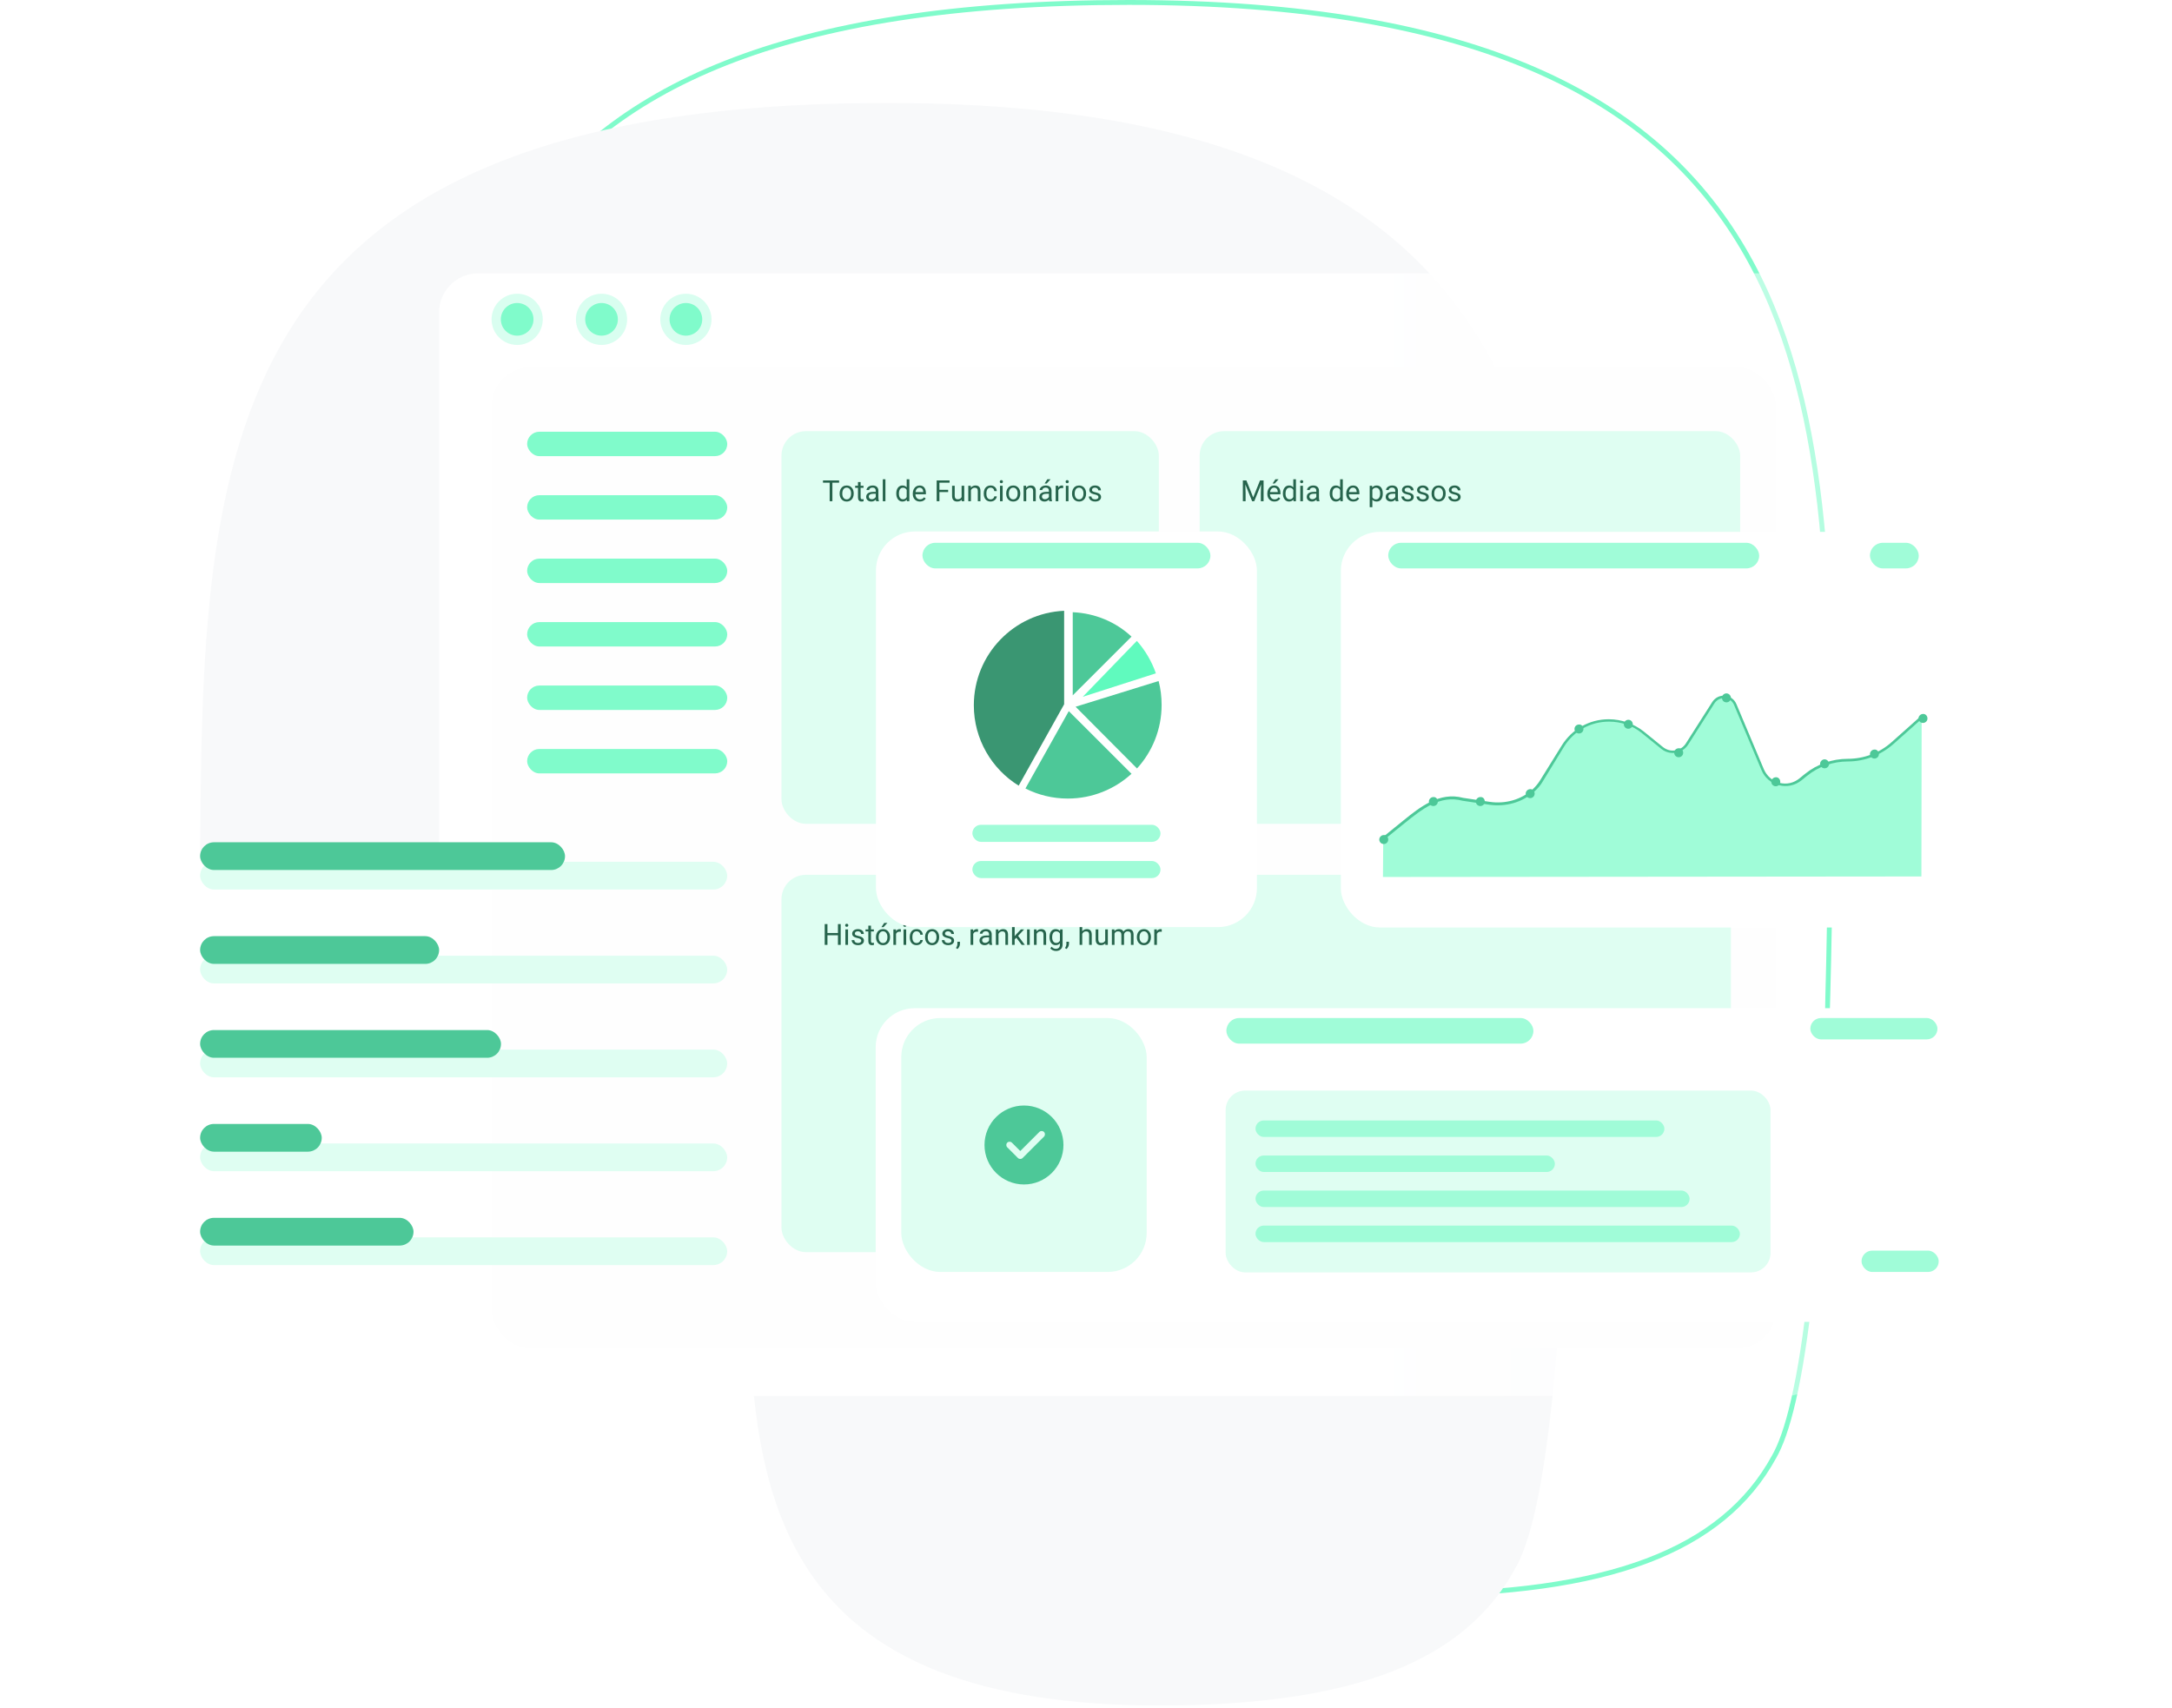 <svg width="445" height="350" viewBox="0 0 445 350" fill="none" xmlns="http://www.w3.org/2000/svg">
<path d="M363.477 298.472L363.472 298.48C352.925 317.778 329.383 326.67 288.593 326.67C250.037 326.67 228.959 316.91 217.309 302.298C205.639 287.66 203.327 268.036 202.598 248.035C202.597 224.443 198.95 201.5 182.538 184.189C166.178 166.934 137.239 155.382 86.95 154.206C87.072 133.594 87.271 113.738 89.684 95.52C92.116 77.161 96.793 60.502 105.879 46.446C124.026 18.375 159.889 0.5 231.253 0.5C303.328 0.5 339.191 20.475 357.103 50.874C366.073 66.099 370.571 83.984 372.822 103.389C375.073 122.795 375.073 143.684 375.073 164.916C374.83 211.806 373.251 242.903 371.067 263.439C368.88 283.999 366.092 293.905 363.477 298.472Z" stroke="#80FBCB"/>
<path d="M310.696 320.879C300.305 340.507 277.161 349.43 237.486 349.43C162.387 349.43 154.83 310.172 153.413 270.023C153.413 222.735 139.243 178.571 41 176.34C41.472 92.919 42.889 21.096 181.752 21.096C322.032 21.096 322.032 101.395 322.032 186.601C321.559 280.729 315.891 311.511 310.696 320.879Z" fill="#F8F9FA"/>
<path d="M175.394 197.976H173.917V194.185H170.103V197.976H168.621V189.445H170.103V192.995H173.917V189.445H175.394V197.976ZM178.529 197.976H177.105V191.636H178.529V197.976ZM177.017 189.989C177.017 189.771 177.085 189.589 177.222 189.445C177.363 189.3 177.562 189.228 177.82 189.228C178.078 189.228 178.277 189.3 178.417 189.445C178.558 189.589 178.628 189.771 178.628 189.989C178.628 190.204 178.558 190.384 178.417 190.529C178.277 190.669 178.078 190.739 177.82 190.739C177.562 190.739 177.363 190.669 177.222 190.529C177.085 190.384 177.017 190.204 177.017 189.989ZM183.638 196.253C183.638 195.999 183.533 195.806 183.322 195.673C183.115 195.54 182.769 195.423 182.285 195.321C181.8 195.22 181.396 195.091 181.072 194.935C180.361 194.591 180.005 194.093 180.005 193.441C180.005 192.894 180.236 192.437 180.697 192.07C181.158 191.702 181.744 191.519 182.455 191.519C183.212 191.519 183.824 191.706 184.289 192.081C184.757 192.456 184.992 192.943 184.992 193.54H183.568C183.568 193.267 183.466 193.04 183.263 192.861C183.06 192.677 182.79 192.585 182.455 192.585C182.142 192.585 181.886 192.657 181.687 192.802C181.492 192.946 181.394 193.14 181.394 193.382C181.394 193.601 181.486 193.771 181.669 193.892C181.853 194.013 182.224 194.136 182.783 194.261C183.341 194.382 183.779 194.529 184.095 194.7C184.415 194.868 184.652 195.071 184.804 195.31C184.96 195.548 185.039 195.837 185.039 196.177C185.039 196.747 184.802 197.21 184.33 197.566C183.857 197.917 183.238 198.093 182.472 198.093C181.953 198.093 181.49 197.999 181.083 197.812C180.677 197.624 180.361 197.366 180.134 197.038C179.908 196.71 179.794 196.357 179.794 195.978H181.177C181.197 196.314 181.324 196.573 181.558 196.757C181.792 196.937 182.103 197.027 182.49 197.027C182.865 197.027 183.15 196.956 183.345 196.816C183.54 196.671 183.638 196.484 183.638 196.253ZM188.068 190.095V191.636H189.187V192.691H188.068V196.23C188.068 196.472 188.115 196.648 188.208 196.757C188.306 196.862 188.478 196.915 188.724 196.915C188.888 196.915 189.054 196.896 189.222 196.857V197.958C188.898 198.048 188.585 198.093 188.285 198.093C187.191 198.093 186.644 197.489 186.644 196.282V192.691H185.601V191.636H186.644V190.095H188.068ZM189.837 194.747C189.837 194.126 189.96 193.568 190.207 193.071C190.453 192.571 190.798 192.189 191.244 191.923C191.689 191.654 192.201 191.519 192.779 191.519C193.634 191.519 194.328 191.794 194.859 192.345C195.394 192.896 195.683 193.626 195.726 194.536L195.732 194.87C195.732 195.495 195.611 196.054 195.369 196.546C195.13 197.038 194.787 197.419 194.337 197.689C193.892 197.958 193.376 198.093 192.79 198.093C191.896 198.093 191.179 197.796 190.64 197.202C190.105 196.605 189.837 195.81 189.837 194.818V194.747ZM191.261 194.87C191.261 195.523 191.396 196.034 191.665 196.405C191.935 196.773 192.31 196.956 192.79 196.956C193.271 196.956 193.644 196.769 193.91 196.394C194.179 196.019 194.314 195.47 194.314 194.747C194.314 194.107 194.175 193.599 193.898 193.224C193.624 192.849 193.251 192.661 192.779 192.661C192.314 192.661 191.945 192.847 191.671 193.218C191.398 193.585 191.261 194.136 191.261 194.87ZM193.171 188.976H194.794L193.171 190.751H192.029L193.171 188.976ZM200.255 192.937C200.068 192.905 199.874 192.89 199.675 192.89C199.023 192.89 198.583 193.14 198.357 193.64V197.976H196.933V191.636H198.292L198.328 192.345C198.671 191.794 199.148 191.519 199.757 191.519C199.96 191.519 200.128 191.546 200.261 191.601L200.255 192.937ZM202.669 197.976H201.246V191.636H202.669V197.976ZM201.158 189.989C201.158 189.771 201.226 189.589 201.363 189.445C201.503 189.3 201.703 189.228 201.96 189.228C202.218 189.228 202.417 189.3 202.558 189.445C202.699 189.589 202.769 189.771 202.769 189.989C202.769 190.204 202.699 190.384 202.558 190.529C202.417 190.669 202.218 190.739 201.96 190.739C201.703 190.739 201.503 190.669 201.363 190.529C201.226 190.384 201.158 190.204 201.158 189.989ZM206.83 196.956C207.185 196.956 207.48 196.853 207.714 196.646C207.949 196.439 208.074 196.183 208.089 195.878H209.431C209.415 196.273 209.292 196.642 209.062 196.986C208.832 197.325 208.519 197.595 208.124 197.794C207.73 197.993 207.304 198.093 206.847 198.093C205.96 198.093 205.257 197.806 204.738 197.232C204.218 196.657 203.958 195.864 203.958 194.853V194.706C203.958 193.741 204.216 192.97 204.732 192.392C205.248 191.81 205.951 191.519 206.841 191.519C207.595 191.519 208.208 191.739 208.681 192.181C209.158 192.618 209.408 193.195 209.431 193.909H208.089C208.074 193.546 207.949 193.247 207.714 193.013C207.484 192.779 207.189 192.661 206.83 192.661C206.369 192.661 206.013 192.829 205.763 193.165C205.513 193.497 205.386 194.003 205.382 194.683V194.911C205.382 195.599 205.505 196.112 205.751 196.452C206.001 196.788 206.361 196.956 206.83 196.956ZM210.24 194.747C210.24 194.126 210.363 193.568 210.609 193.071C210.855 192.571 211.201 192.189 211.646 191.923C212.091 191.654 212.603 191.519 213.181 191.519C214.037 191.519 214.73 191.794 215.261 192.345C215.796 192.896 216.085 193.626 216.128 194.536L216.134 194.87C216.134 195.495 216.013 196.054 215.771 196.546C215.533 197.038 215.189 197.419 214.74 197.689C214.294 197.958 213.779 198.093 213.193 198.093C212.298 198.093 211.582 197.796 211.042 197.202C210.507 196.605 210.24 195.81 210.24 194.818V194.747ZM211.664 194.87C211.664 195.523 211.798 196.034 212.068 196.405C212.337 196.773 212.712 196.956 213.193 196.956C213.673 196.956 214.046 196.769 214.312 196.394C214.582 196.019 214.716 195.47 214.716 194.747C214.716 194.107 214.578 193.599 214.3 193.224C214.027 192.849 213.654 192.661 213.181 192.661C212.716 192.661 212.347 192.847 212.074 193.218C211.8 193.585 211.664 194.136 211.664 194.87ZM220.892 196.253C220.892 195.999 220.787 195.806 220.576 195.673C220.369 195.54 220.023 195.423 219.539 195.321C219.054 195.22 218.65 195.091 218.326 194.935C217.615 194.591 217.259 194.093 217.259 193.441C217.259 192.894 217.49 192.437 217.951 192.07C218.412 191.702 218.998 191.519 219.708 191.519C220.466 191.519 221.078 191.706 221.542 192.081C222.011 192.456 222.246 192.943 222.246 193.54H220.822C220.822 193.267 220.72 193.04 220.517 192.861C220.314 192.677 220.044 192.585 219.708 192.585C219.396 192.585 219.14 192.657 218.941 192.802C218.746 192.946 218.648 193.14 218.648 193.382C218.648 193.601 218.74 193.771 218.923 193.892C219.107 194.013 219.478 194.136 220.037 194.261C220.595 194.382 221.033 194.529 221.349 194.7C221.669 194.868 221.906 195.071 222.058 195.31C222.214 195.548 222.292 195.837 222.292 196.177C222.292 196.747 222.056 197.21 221.583 197.566C221.111 197.917 220.492 198.093 219.726 198.093C219.207 198.093 218.744 197.999 218.337 197.812C217.931 197.624 217.615 197.366 217.388 197.038C217.162 196.71 217.048 196.357 217.048 195.978H218.431C218.451 196.314 218.578 196.573 218.812 196.757C219.046 196.937 219.357 197.027 219.744 197.027C220.119 197.027 220.404 196.956 220.599 196.816C220.794 196.671 220.892 196.484 220.892 196.253ZM223.74 199.898L222.972 199.441C223.199 199.085 223.353 198.775 223.435 198.509C223.521 198.247 223.566 197.98 223.57 197.706V196.599H224.853L224.847 197.624C224.843 198.038 224.738 198.452 224.531 198.866C224.328 199.284 224.064 199.628 223.74 199.898ZM171.802 206.937C171.615 206.905 171.421 206.89 171.222 206.89C170.57 206.89 170.13 207.14 169.904 207.64V211.976H168.48V205.636H169.839L169.874 206.345C170.218 205.794 170.695 205.519 171.304 205.519C171.507 205.519 171.675 205.546 171.808 205.601L171.802 206.937ZM176.314 211.976C176.251 211.855 176.197 211.657 176.15 211.384C175.697 211.857 175.142 212.093 174.486 212.093C173.849 212.093 173.33 211.911 172.927 211.548C172.525 211.185 172.324 210.736 172.324 210.2C172.324 209.525 172.574 209.007 173.074 208.648C173.578 208.284 174.296 208.103 175.23 208.103H176.103V207.687C176.103 207.359 176.011 207.097 175.828 206.902C175.644 206.702 175.365 206.603 174.99 206.603C174.665 206.603 174.4 206.685 174.193 206.849C173.986 207.009 173.882 207.214 173.882 207.464H172.458C172.458 207.116 172.574 206.792 172.804 206.491C173.035 206.187 173.347 205.948 173.742 205.777C174.14 205.605 174.583 205.519 175.072 205.519C175.814 205.519 176.406 205.706 176.847 206.081C177.289 206.452 177.515 206.976 177.527 207.652V210.511C177.527 211.081 177.607 211.536 177.767 211.876V211.976H176.314ZM174.749 210.95C175.031 210.95 175.294 210.882 175.54 210.745C175.79 210.609 175.978 210.425 176.103 210.195V208.999H175.335C174.808 208.999 174.412 209.091 174.146 209.275C173.88 209.458 173.748 209.718 173.748 210.054C173.748 210.327 173.837 210.546 174.017 210.71C174.201 210.87 174.445 210.95 174.749 210.95ZM180.339 205.636L180.38 206.368C180.849 205.802 181.464 205.519 182.226 205.519C183.546 205.519 184.218 206.275 184.242 207.786V211.976H182.818V207.868C182.818 207.466 182.73 207.169 182.554 206.978C182.382 206.782 182.099 206.685 181.705 206.685C181.13 206.685 180.703 206.945 180.421 207.464V211.976H178.998V205.636H180.339ZM187.757 209.257L187.124 209.907V211.976H185.701V202.976H187.124V208.167L187.57 207.611L189.322 205.636H191.033L188.677 208.279L191.285 211.976H189.638L187.757 209.257ZM193.482 211.976H192.058V205.636H193.482V211.976ZM191.97 203.989C191.97 203.771 192.039 203.589 192.175 203.445C192.316 203.3 192.515 203.228 192.773 203.228C193.031 203.228 193.23 203.3 193.371 203.445C193.511 203.589 193.582 203.771 193.582 203.989C193.582 204.204 193.511 204.384 193.371 204.529C193.23 204.669 193.031 204.739 192.773 204.739C192.515 204.739 192.316 204.669 192.175 204.529C192.039 204.384 191.97 204.204 191.97 203.989ZM196.359 205.636L196.4 206.368C196.869 205.802 197.484 205.519 198.246 205.519C199.566 205.519 200.238 206.275 200.261 207.786V211.976H198.837V207.868C198.837 207.466 198.749 207.169 198.574 206.978C198.402 206.782 198.119 206.685 197.724 206.685C197.15 206.685 196.722 206.945 196.441 207.464V211.976H195.017V205.636H196.359ZM201.468 208.759C201.468 207.775 201.699 206.989 202.16 206.404C202.624 205.814 203.24 205.519 204.005 205.519C204.728 205.519 205.296 205.771 205.71 206.275L205.775 205.636H207.058V211.782C207.058 212.614 206.798 213.271 206.279 213.751C205.763 214.232 205.066 214.472 204.187 214.472C203.722 214.472 203.267 214.374 202.822 214.179C202.38 213.987 202.044 213.736 201.814 213.423L202.488 212.568C202.925 213.087 203.464 213.347 204.105 213.347C204.578 213.347 204.951 213.218 205.224 212.96C205.498 212.706 205.634 212.331 205.634 211.835V211.407C205.224 211.864 204.677 212.093 203.994 212.093C203.251 212.093 202.644 211.798 202.171 211.208C201.703 210.618 201.468 209.802 201.468 208.759ZM202.886 208.882C202.886 209.519 203.015 210.021 203.273 210.388C203.535 210.751 203.896 210.933 204.357 210.933C204.931 210.933 205.357 210.687 205.634 210.195V207.405C205.365 206.925 204.943 206.685 204.369 206.685C203.9 206.685 203.535 206.87 203.273 207.241C203.015 207.612 202.886 208.159 202.886 208.882ZM208.728 213.898L207.96 213.441C208.187 213.085 208.341 212.775 208.423 212.509C208.509 212.247 208.554 211.98 208.558 211.706V210.599H209.841L209.835 211.624C209.832 212.038 209.726 212.452 209.519 212.866C209.316 213.284 209.052 213.628 208.728 213.898ZM169.886 220.327C170.351 219.788 170.939 219.519 171.65 219.519C173.001 219.519 173.687 220.29 173.707 221.833V225.976H172.283V221.886C172.283 221.448 172.187 221.14 171.996 220.96C171.808 220.777 171.531 220.685 171.164 220.685C170.593 220.685 170.167 220.939 169.886 221.446V225.976H168.462V216.976H169.886V220.327ZM178.992 225.355C178.574 225.847 177.98 226.093 177.21 226.093C176.523 226.093 176.001 225.892 175.646 225.489C175.294 225.087 175.119 224.505 175.119 223.743V219.636H176.542V223.726C176.542 224.53 176.876 224.933 177.544 224.933C178.236 224.933 178.703 224.685 178.945 224.189V219.636H180.369V225.976H179.027L178.992 225.355ZM183.158 219.636L183.199 220.298C183.644 219.779 184.253 219.519 185.027 219.519C185.874 219.519 186.455 219.843 186.767 220.491C187.228 219.843 187.876 219.519 188.712 219.519C189.412 219.519 189.931 219.712 190.271 220.099C190.615 220.486 190.79 221.056 190.798 221.81V225.976H189.374V221.851C189.374 221.448 189.287 221.154 189.111 220.966C188.935 220.779 188.644 220.685 188.238 220.685C187.914 220.685 187.648 220.773 187.441 220.948C187.238 221.12 187.095 221.347 187.013 221.628L187.019 225.976H185.595V221.804C185.576 221.058 185.195 220.685 184.453 220.685C183.882 220.685 183.478 220.917 183.24 221.382V225.976H181.816V219.636H183.158ZM191.994 222.747C191.994 222.126 192.117 221.568 192.363 221.071C192.609 220.571 192.955 220.189 193.4 219.923C193.845 219.654 194.357 219.519 194.935 219.519C195.79 219.519 196.484 219.794 197.015 220.345C197.55 220.896 197.839 221.626 197.882 222.536L197.888 222.87C197.888 223.495 197.767 224.054 197.525 224.546C197.287 225.038 196.943 225.419 196.494 225.689C196.048 225.958 195.533 226.093 194.947 226.093C194.052 226.093 193.335 225.796 192.796 225.202C192.261 224.605 191.994 223.81 191.994 222.818V222.747ZM193.417 222.87C193.417 223.523 193.552 224.034 193.822 224.405C194.091 224.773 194.466 224.956 194.947 224.956C195.427 224.956 195.8 224.769 196.066 224.394C196.335 224.019 196.47 223.47 196.47 222.747C196.47 222.107 196.332 221.599 196.054 221.224C195.781 220.849 195.408 220.661 194.935 220.661C194.47 220.661 194.101 220.847 193.828 221.218C193.554 221.585 193.417 222.136 193.417 222.87ZM202.412 220.937C202.224 220.905 202.031 220.89 201.832 220.89C201.179 220.89 200.74 221.14 200.513 221.64V225.976H199.089V219.636H200.449L200.484 220.345C200.828 219.794 201.304 219.519 201.914 219.519C202.117 219.519 202.285 219.546 202.417 219.601L202.412 220.937Z" fill="#B5B6B8"/>
<rect x="89.966" y="56" width="284" height="230" rx="8" fill="url(#paint0_linear)"/>
<rect x="100.712" y="75.237" width="263.154" height="201.043" rx="8" fill="#FEFEFE"/>
<rect x="160.112" y="88.341" width="77.313" height="80.447" rx="5" fill="#DFFEF2"/>
<rect x="160.112" y="179.236" width="194.521" height="77.313" rx="5" fill="#DFFEF2"/>
<path d="M172.244 193.594H171.678V191.623H169.528V193.594H168.965V189.329H169.528V191.163H171.678V189.329H172.244V193.594ZM173.747 193.594H173.205V190.424H173.747V193.594ZM173.161 189.584C173.161 189.496 173.187 189.421 173.24 189.361C173.294 189.3 173.374 189.27 173.48 189.27C173.585 189.27 173.665 189.3 173.72 189.361C173.775 189.421 173.802 189.496 173.802 189.584C173.802 189.671 173.775 189.745 173.72 189.803C173.665 189.862 173.585 189.891 173.48 189.891C173.374 189.891 173.294 189.862 173.24 189.803C173.187 189.745 173.161 189.671 173.161 189.584ZM176.462 192.753C176.462 192.607 176.407 192.494 176.295 192.414C176.186 192.332 175.994 192.261 175.718 192.203C175.445 192.144 175.227 192.074 175.065 191.992C174.905 191.91 174.786 191.812 174.707 191.699C174.631 191.586 174.593 191.451 174.593 191.294C174.593 191.035 174.703 190.815 174.921 190.635C175.142 190.456 175.423 190.366 175.765 190.366C176.124 190.366 176.415 190.459 176.638 190.644C176.863 190.83 176.975 191.067 176.975 191.356H176.43C176.43 191.208 176.367 191.08 176.24 190.972C176.115 190.865 175.956 190.811 175.765 190.811C175.568 190.811 175.414 190.854 175.302 190.94C175.191 191.026 175.135 191.138 175.135 191.277C175.135 191.408 175.187 191.506 175.29 191.573C175.394 191.639 175.581 191.703 175.85 191.763C176.122 191.824 176.341 191.896 176.509 191.98C176.677 192.064 176.801 192.166 176.881 192.285C176.963 192.402 177.004 192.545 177.004 192.715C177.004 192.999 176.891 193.226 176.664 193.398C176.438 193.568 176.144 193.653 175.783 193.653C175.529 193.653 175.304 193.608 175.109 193.518C174.914 193.428 174.76 193.303 174.649 193.143C174.539 192.981 174.485 192.806 174.485 192.619H175.027C175.037 192.8 175.109 192.945 175.244 193.052C175.38 193.158 175.56 193.211 175.783 193.211C175.988 193.211 176.152 193.169 176.275 193.087C176.4 193.003 176.462 192.892 176.462 192.753ZM178.446 189.657V190.424H179.038V190.843H178.446V192.809C178.446 192.936 178.472 193.032 178.525 193.096C178.578 193.159 178.667 193.19 178.794 193.19C178.857 193.19 178.943 193.178 179.052 193.155V193.594C178.91 193.633 178.771 193.653 178.636 193.653C178.394 193.653 178.211 193.58 178.088 193.433C177.965 193.287 177.904 193.079 177.904 192.809V190.843H177.327V190.424H177.904V189.657H178.446ZM179.471 191.98C179.471 191.669 179.532 191.39 179.653 191.142C179.776 190.894 179.946 190.703 180.163 190.568C180.381 190.433 180.63 190.366 180.91 190.366C181.341 190.366 181.69 190.515 181.956 190.814C182.223 191.113 182.357 191.51 182.357 192.006V192.044C182.357 192.353 182.297 192.63 182.178 192.877C182.061 193.121 181.892 193.311 181.671 193.448C181.453 193.585 181.201 193.653 180.915 193.653C180.486 193.653 180.137 193.503 179.87 193.205C179.604 192.906 179.471 192.51 179.471 192.018V191.98ZM180.016 192.044C180.016 192.396 180.097 192.678 180.259 192.891C180.423 193.104 180.642 193.211 180.915 193.211C181.191 193.211 181.41 193.103 181.572 192.888C181.734 192.671 181.815 192.369 181.815 191.98C181.815 191.632 181.732 191.351 181.566 191.136C181.402 190.919 181.183 190.811 180.91 190.811C180.642 190.811 180.426 190.918 180.262 191.13C180.098 191.343 180.016 191.648 180.016 192.044ZM181.156 189.094H181.812L181.027 189.956H180.59L181.156 189.094ZM184.569 190.911C184.487 190.897 184.398 190.89 184.302 190.89C183.947 190.89 183.706 191.042 183.579 191.344V193.594H183.037V190.424H183.564L183.573 190.791C183.75 190.507 184.002 190.366 184.329 190.366C184.434 190.366 184.514 190.379 184.569 190.407V190.911ZM185.659 193.594H185.117V190.424H185.659V193.594ZM185.073 189.584C185.073 189.496 185.099 189.421 185.152 189.361C185.206 189.3 185.287 189.27 185.392 189.27C185.497 189.27 185.578 189.3 185.632 189.361C185.687 189.421 185.714 189.496 185.714 189.584C185.714 189.671 185.687 189.745 185.632 189.803C185.578 189.862 185.497 189.891 185.392 189.891C185.287 189.891 185.206 189.862 185.152 189.803C185.099 189.745 185.073 189.671 185.073 189.584ZM187.8 193.211C187.994 193.211 188.163 193.152 188.307 193.035C188.452 192.918 188.532 192.771 188.547 192.595H189.06C189.05 192.777 188.988 192.95 188.872 193.114C188.757 193.278 188.603 193.409 188.41 193.506C188.218 193.604 188.015 193.653 187.8 193.653C187.369 193.653 187.025 193.509 186.769 193.222C186.515 192.933 186.388 192.539 186.388 192.039V191.948C186.388 191.639 186.445 191.365 186.558 191.125C186.671 190.884 186.833 190.698 187.044 190.565C187.257 190.432 187.508 190.366 187.797 190.366C188.153 190.366 188.448 190.472 188.682 190.685C188.918 190.898 189.044 191.174 189.06 191.514H188.547C188.532 191.309 188.454 191.141 188.313 191.01C188.174 190.878 188.002 190.811 187.797 190.811C187.522 190.811 187.308 190.911 187.156 191.11C187.005 191.307 186.93 191.593 186.93 191.968V192.071C186.93 192.436 187.005 192.717 187.156 192.915C187.306 193.112 187.521 193.211 187.8 193.211ZM189.526 191.98C189.526 191.669 189.586 191.39 189.707 191.142C189.831 190.894 190 190.703 190.217 190.568C190.436 190.433 190.685 190.366 190.964 190.366C191.396 190.366 191.745 190.515 192.01 190.814C192.278 191.113 192.412 191.51 192.412 192.006V192.044C192.412 192.353 192.352 192.63 192.233 192.877C192.116 193.121 191.947 193.311 191.726 193.448C191.507 193.585 191.255 193.653 190.97 193.653C190.54 193.653 190.192 193.503 189.924 193.205C189.659 192.906 189.526 192.51 189.526 192.018V191.98ZM190.071 192.044C190.071 192.396 190.152 192.678 190.314 192.891C190.478 193.104 190.697 193.211 190.97 193.211C191.246 193.211 191.464 193.103 191.626 192.888C191.789 192.671 191.87 192.369 191.87 191.98C191.87 191.632 191.787 191.351 191.621 191.136C191.456 190.919 191.238 190.811 190.964 190.811C190.697 190.811 190.481 190.918 190.317 191.13C190.153 191.343 190.071 191.648 190.071 192.044ZM194.937 192.753C194.937 192.607 194.881 192.494 194.77 192.414C194.661 192.332 194.468 192.261 194.193 192.203C193.919 192.144 193.702 192.074 193.539 191.992C193.379 191.91 193.26 191.812 193.182 191.699C193.106 191.586 193.068 191.451 193.068 191.294C193.068 191.035 193.177 190.815 193.396 190.635C193.617 190.456 193.898 190.366 194.24 190.366C194.599 190.366 194.89 190.459 195.113 190.644C195.337 190.83 195.45 191.067 195.45 191.356H194.905C194.905 191.208 194.841 191.08 194.714 190.972C194.589 190.865 194.431 190.811 194.24 190.811C194.042 190.811 193.888 190.854 193.777 190.94C193.665 191.026 193.61 191.138 193.61 191.277C193.61 191.408 193.662 191.506 193.765 191.573C193.869 191.639 194.055 191.703 194.325 191.763C194.596 191.824 194.816 191.896 194.984 191.98C195.152 192.064 195.276 192.166 195.356 192.285C195.438 192.402 195.479 192.545 195.479 192.715C195.479 192.999 195.366 193.226 195.139 193.398C194.913 193.568 194.619 193.653 194.257 193.653C194.003 193.653 193.779 193.608 193.583 193.518C193.388 193.428 193.235 193.303 193.123 193.143C193.014 192.981 192.959 192.806 192.959 192.619H193.501C193.511 192.8 193.583 192.945 193.718 193.052C193.855 193.158 194.035 193.211 194.257 193.211C194.462 193.211 194.626 193.169 194.749 193.087C194.874 193.003 194.937 192.892 194.937 192.753ZM196.167 194.444L195.86 194.233C196.043 193.977 196.139 193.713 196.147 193.442V192.953H196.677V193.378C196.677 193.575 196.628 193.772 196.531 193.969C196.435 194.167 196.314 194.325 196.167 194.444ZM200.383 190.911C200.301 190.897 200.212 190.89 200.117 190.89C199.761 190.89 199.52 191.042 199.393 191.344V193.594H198.851V190.424H199.378L199.387 190.791C199.565 190.507 199.817 190.366 200.143 190.366C200.248 190.366 200.329 190.379 200.383 190.407V190.911ZM202.724 193.594C202.693 193.532 202.667 193.42 202.648 193.26C202.396 193.522 202.095 193.653 201.746 193.653C201.433 193.653 201.176 193.565 200.975 193.389C200.776 193.211 200.676 192.987 200.676 192.715C200.676 192.385 200.801 192.129 201.051 191.948C201.303 191.764 201.657 191.672 202.112 191.672H202.639V191.423C202.639 191.234 202.582 191.084 202.469 190.972C202.356 190.859 202.189 190.802 201.968 190.802C201.775 190.802 201.613 190.851 201.482 190.949C201.351 191.046 201.286 191.165 201.286 191.303H200.741C200.741 191.145 200.796 190.993 200.908 190.846C201.021 190.698 201.173 190.581 201.365 190.495C201.558 190.409 201.77 190.366 202 190.366C202.366 190.366 202.652 190.458 202.859 190.641C203.066 190.823 203.173 191.074 203.181 191.394V192.853C203.181 193.144 203.218 193.376 203.292 193.547V193.594H202.724ZM201.825 193.181C201.995 193.181 202.156 193.137 202.308 193.049C202.46 192.961 202.571 192.847 202.639 192.707V192.056H202.214C201.55 192.056 201.218 192.251 201.218 192.639C201.218 192.809 201.275 192.942 201.388 193.038C201.501 193.133 201.647 193.181 201.825 193.181ZM204.543 190.424L204.561 190.823C204.803 190.518 205.12 190.366 205.51 190.366C206.18 190.366 206.518 190.744 206.524 191.5V193.594H205.982V191.497C205.98 191.268 205.927 191.099 205.824 190.99C205.722 190.88 205.563 190.826 205.346 190.826C205.17 190.826 205.016 190.873 204.883 190.966C204.75 191.06 204.647 191.183 204.573 191.336V193.594H204.031V190.424H204.543ZM208.226 192.127L207.886 192.481V193.594H207.344V189.094H207.886V191.816L208.176 191.467L209.164 190.424H209.823L208.589 191.749L209.966 193.594H209.331L208.226 192.127ZM210.971 193.594H210.429V190.424H210.971V193.594ZM210.385 189.584C210.385 189.496 210.412 189.421 210.464 189.361C210.519 189.3 210.599 189.27 210.705 189.27C210.81 189.27 210.89 189.3 210.945 189.361C210.999 189.421 211.027 189.496 211.027 189.584C211.027 189.671 210.999 189.745 210.945 189.803C210.89 189.862 210.81 189.891 210.705 189.891C210.599 189.891 210.519 189.862 210.464 189.803C210.412 189.745 210.385 189.671 210.385 189.584ZM212.354 190.424L212.372 190.823C212.614 190.518 212.93 190.366 213.321 190.366C213.991 190.366 214.329 190.744 214.334 191.5V193.594H213.792V191.497C213.79 191.268 213.738 191.099 213.634 190.99C213.533 190.88 213.373 190.826 213.157 190.826C212.981 190.826 212.827 190.873 212.694 190.966C212.561 191.06 212.457 191.183 212.383 191.336V193.594H211.841V190.424H212.354ZM215.023 191.983C215.023 191.489 215.137 191.096 215.366 190.805C215.594 190.512 215.897 190.366 216.274 190.366C216.661 190.366 216.962 190.503 217.179 190.776L217.206 190.424H217.701V193.518C217.701 193.928 217.579 194.252 217.334 194.488C217.092 194.724 216.766 194.842 216.356 194.842C216.127 194.842 215.904 194.794 215.685 194.696C215.466 194.598 215.299 194.464 215.184 194.294L215.465 193.969C215.698 194.256 215.982 194.4 216.318 194.4C216.581 194.4 216.787 194.326 216.933 194.177C217.081 194.029 217.156 193.82 217.156 193.55V193.278C216.939 193.528 216.643 193.653 216.268 193.653C215.897 193.653 215.596 193.503 215.366 193.205C215.137 192.906 215.023 192.499 215.023 191.983ZM215.568 192.044C215.568 192.402 215.641 192.683 215.788 192.888C215.934 193.091 216.139 193.193 216.403 193.193C216.745 193.193 216.996 193.038 217.156 192.727V191.28C216.99 190.977 216.741 190.826 216.409 190.826C216.145 190.826 215.939 190.928 215.79 191.133C215.642 191.338 215.568 191.642 215.568 192.044ZM218.503 194.444L218.196 194.233C218.379 193.977 218.475 193.713 218.483 193.442V192.953H219.013V193.378C219.013 193.575 218.964 193.772 218.867 193.969C218.771 194.167 218.65 194.325 218.503 194.444ZM221.729 190.808C221.969 190.513 222.282 190.366 222.666 190.366C223.336 190.366 223.674 190.744 223.68 191.5V193.594H223.138V191.497C223.136 191.268 223.083 191.099 222.98 190.99C222.878 190.88 222.719 190.826 222.502 190.826C222.327 190.826 222.172 190.873 222.039 190.966C221.907 191.06 221.803 191.183 221.729 191.336V193.594H221.187V189.094H221.729V190.808ZM226.449 193.281C226.238 193.529 225.928 193.653 225.52 193.653C225.182 193.653 224.924 193.555 224.747 193.36C224.571 193.163 224.482 192.872 224.48 192.487V190.424H225.022V192.472C225.022 192.953 225.217 193.193 225.608 193.193C226.022 193.193 226.297 193.039 226.434 192.73V190.424H226.976V193.594H226.46L226.449 193.281ZM228.312 190.424L228.327 190.776C228.559 190.503 228.872 190.366 229.267 190.366C229.71 190.366 230.012 190.536 230.172 190.876C230.278 190.723 230.414 190.6 230.582 190.506C230.752 190.413 230.953 190.366 231.183 190.366C231.878 190.366 232.232 190.734 232.244 191.47V193.594H231.702V191.503C231.702 191.276 231.65 191.107 231.546 190.996C231.443 190.882 231.269 190.826 231.025 190.826C230.824 190.826 230.657 190.886 230.524 191.007C230.391 191.127 230.314 191.288 230.292 191.491V193.594H229.747V191.517C229.747 191.056 229.522 190.826 229.071 190.826C228.715 190.826 228.472 190.977 228.341 191.28V193.594H227.799V190.424H228.312ZM232.92 191.98C232.92 191.669 232.981 191.39 233.102 191.142C233.225 190.894 233.395 190.703 233.612 190.568C233.831 190.433 234.08 190.366 234.359 190.366C234.79 190.366 235.139 190.515 235.405 190.814C235.672 191.113 235.806 191.51 235.806 192.006V192.044C235.806 192.353 235.747 192.63 235.627 192.877C235.51 193.121 235.341 193.311 235.121 193.448C234.902 193.585 234.65 193.653 234.365 193.653C233.935 193.653 233.586 193.503 233.319 193.205C233.053 192.906 232.92 192.51 232.92 192.018V191.98ZM233.465 192.044C233.465 192.396 233.546 192.678 233.708 192.891C233.872 193.104 234.091 193.211 234.365 193.211C234.64 193.211 234.859 193.103 235.021 192.888C235.183 192.671 235.264 192.369 235.264 191.98C235.264 191.632 235.181 191.351 235.015 191.136C234.851 190.919 234.632 190.811 234.359 190.811C234.091 190.811 233.875 190.918 233.711 191.13C233.547 191.343 233.465 191.648 233.465 192.044ZM238.018 190.911C237.936 190.897 237.847 190.89 237.751 190.89C237.396 190.89 237.155 191.042 237.028 191.344V193.594H236.486V190.424H237.013L237.022 190.791C237.2 190.507 237.452 190.366 237.778 190.366C237.883 190.366 237.963 190.379 238.018 190.407V190.911Z" fill="#26644C"/>
<path d="M171.913 98.897H170.541V102.699H169.982V98.897H168.614V98.434H171.913V98.897ZM172.024 101.085C172.024 100.775 172.084 100.495 172.206 100.247C172.329 99.999 172.498 99.808 172.715 99.673C172.934 99.538 173.183 99.471 173.462 99.471C173.894 99.471 174.243 99.62 174.508 99.919C174.776 100.218 174.91 100.615 174.91 101.111V101.15C174.91 101.458 174.85 101.735 174.731 101.982C174.614 102.226 174.445 102.416 174.224 102.553C174.005 102.69 173.753 102.758 173.468 102.758C173.039 102.758 172.69 102.609 172.422 102.31C172.157 102.011 172.024 101.615 172.024 101.123V101.085ZM172.569 101.15C172.569 101.501 172.65 101.783 172.812 101.996C172.976 102.209 173.195 102.316 173.468 102.316C173.744 102.316 173.962 102.208 174.124 101.993C174.287 101.776 174.368 101.474 174.368 101.085C174.368 100.737 174.285 100.456 174.119 100.241C173.955 100.025 173.736 99.916 173.462 99.916C173.195 99.916 172.979 100.023 172.815 100.235C172.651 100.448 172.569 100.753 172.569 101.15ZM176.325 98.762V99.529H176.916V99.948H176.325V101.914C176.325 102.041 176.351 102.137 176.404 102.201C176.456 102.264 176.546 102.295 176.673 102.295C176.736 102.295 176.822 102.283 176.931 102.26V102.699C176.789 102.738 176.65 102.758 176.515 102.758C176.273 102.758 176.09 102.685 175.967 102.538C175.844 102.392 175.783 102.184 175.783 101.914V99.948H175.206V99.529H175.783V98.762H176.325ZM179.509 102.699C179.478 102.637 179.453 102.526 179.433 102.365C179.181 102.627 178.88 102.758 178.531 102.758C178.218 102.758 177.961 102.67 177.76 102.494C177.561 102.317 177.461 102.092 177.461 101.82C177.461 101.49 177.586 101.234 177.836 101.053C178.088 100.869 178.442 100.777 178.897 100.777H179.424V100.528C179.424 100.339 179.368 100.189 179.254 100.077C179.141 99.964 178.974 99.907 178.753 99.907C178.56 99.907 178.398 99.956 178.267 100.054C178.136 100.151 178.071 100.27 178.071 100.408H177.526C177.526 100.25 177.581 100.098 177.693 99.951C177.806 99.803 177.958 99.686 178.15 99.6C178.343 99.514 178.555 99.471 178.786 99.471C179.151 99.471 179.437 99.563 179.644 99.746C179.851 99.928 179.958 100.179 179.966 100.499V101.958C179.966 102.249 180.003 102.481 180.078 102.652V102.699H179.509ZM178.61 102.286C178.78 102.286 178.941 102.242 179.093 102.154C179.246 102.067 179.356 101.952 179.424 101.812V101.161H178.999C178.335 101.161 178.003 101.356 178.003 101.744C178.003 101.914 178.06 102.047 178.173 102.143C178.287 102.238 178.432 102.286 178.61 102.286ZM181.405 102.699H180.863V98.199H181.405V102.699ZM183.631 101.088C183.631 100.602 183.747 100.211 183.977 99.916C184.207 99.619 184.509 99.471 184.882 99.471C185.253 99.471 185.547 99.598 185.764 99.852V98.199H186.306V102.699H185.808L185.782 102.359C185.565 102.625 185.263 102.758 184.876 102.758C184.509 102.758 184.209 102.608 183.977 102.307C183.747 102.006 183.631 101.613 183.631 101.129V101.088ZM184.173 101.15C184.173 101.509 184.247 101.79 184.396 101.993C184.544 102.196 184.749 102.298 185.011 102.298C185.355 102.298 185.606 102.144 185.764 101.835V100.379C185.602 100.08 185.353 99.931 185.017 99.931C184.751 99.931 184.544 100.033 184.396 100.238C184.247 100.443 184.173 100.747 184.173 101.15ZM188.465 102.758C188.036 102.758 187.686 102.617 187.416 102.336C187.147 102.053 187.012 101.675 187.012 101.202V101.103C187.012 100.788 187.072 100.508 187.191 100.262C187.312 100.014 187.48 99.82 187.695 99.682C187.912 99.541 188.146 99.471 188.398 99.471C188.81 99.471 189.13 99.607 189.359 99.878C189.587 100.15 189.702 100.538 189.702 101.044V101.27H187.554C187.562 101.582 187.653 101.835 187.827 102.028C188.002 102.22 188.225 102.316 188.495 102.316C188.686 102.316 188.848 102.276 188.981 102.198C189.114 102.12 189.23 102.017 189.33 101.888L189.661 102.146C189.395 102.554 188.997 102.758 188.465 102.758ZM188.398 99.916C188.179 99.916 187.996 99.996 187.847 100.156C187.699 100.315 187.607 100.537 187.572 100.824H189.16V100.783C189.144 100.508 189.07 100.295 188.937 100.145C188.804 99.992 188.624 99.916 188.398 99.916ZM194.257 100.816H192.467V102.699H191.905V98.434H194.547V98.897H192.467V100.356H194.257V100.816ZM197.029 102.386C196.818 102.634 196.508 102.758 196.1 102.758C195.762 102.758 195.504 102.66 195.327 102.465C195.151 102.268 195.062 101.977 195.06 101.592V99.529H195.602V101.577C195.602 102.058 195.797 102.298 196.188 102.298C196.602 102.298 196.877 102.144 197.014 101.835V99.529H197.556V102.699H197.04L197.029 102.386ZM198.895 99.529L198.913 99.928C199.155 99.623 199.471 99.471 199.862 99.471C200.532 99.471 200.87 99.849 200.875 100.605V102.699H200.333V100.602C200.331 100.373 200.279 100.204 200.175 100.095C200.074 99.986 199.914 99.931 199.698 99.931C199.522 99.931 199.368 99.978 199.235 100.071C199.102 100.165 198.998 100.288 198.924 100.441V102.699H198.382V99.529H198.895ZM202.964 102.316C203.158 102.316 203.327 102.257 203.471 102.14C203.616 102.023 203.696 101.876 203.711 101.7H204.224C204.214 101.882 204.152 102.055 204.037 102.219C203.921 102.383 203.767 102.514 203.574 102.611C203.382 102.709 203.179 102.758 202.964 102.758C202.533 102.758 202.189 102.614 201.933 102.327C201.679 102.038 201.552 101.644 201.552 101.144V101.053C201.552 100.744 201.609 100.47 201.722 100.23C201.835 99.989 201.997 99.803 202.208 99.67C202.421 99.537 202.672 99.471 202.961 99.471C203.317 99.471 203.612 99.577 203.846 99.79C204.082 100.003 204.208 100.279 204.224 100.619H203.711C203.696 100.414 203.618 100.246 203.477 100.115C203.338 99.983 203.166 99.916 202.961 99.916C202.686 99.916 202.472 100.016 202.32 100.215C202.169 100.412 202.094 100.698 202.094 101.073V101.176C202.094 101.541 202.169 101.822 202.32 102.02C202.47 102.217 202.685 102.316 202.964 102.316ZM205.422 102.699H204.88V99.529H205.422V102.699ZM204.836 98.689C204.836 98.601 204.863 98.526 204.915 98.466C204.97 98.405 205.05 98.375 205.156 98.375C205.261 98.375 205.341 98.405 205.396 98.466C205.451 98.526 205.478 98.601 205.478 98.689C205.478 98.776 205.451 98.85 205.396 98.908C205.341 98.967 205.261 98.996 205.156 98.996C205.05 98.996 204.97 98.967 204.915 98.908C204.863 98.85 204.836 98.776 204.836 98.689ZM206.149 101.085C206.149 100.775 206.209 100.495 206.331 100.247C206.454 99.999 206.623 99.808 206.84 99.673C207.059 99.538 207.308 99.471 207.587 99.471C208.019 99.471 208.368 99.62 208.633 99.919C208.901 100.218 209.035 100.615 209.035 101.111V101.15C209.035 101.458 208.975 101.735 208.856 101.982C208.739 102.226 208.57 102.416 208.349 102.553C208.13 102.69 207.878 102.758 207.593 102.758C207.164 102.758 206.815 102.609 206.547 102.31C206.282 102.011 206.149 101.615 206.149 101.123V101.085ZM206.694 101.15C206.694 101.501 206.775 101.783 206.937 101.996C207.101 102.209 207.32 102.316 207.593 102.316C207.869 102.316 208.087 102.208 208.249 101.993C208.412 101.776 208.493 101.474 208.493 101.085C208.493 100.737 208.41 100.456 208.244 100.241C208.08 100.025 207.861 99.916 207.587 99.916C207.32 99.916 207.104 100.023 206.94 100.235C206.776 100.448 206.694 100.753 206.694 101.15ZM210.227 99.529L210.245 99.928C210.487 99.623 210.803 99.471 211.194 99.471C211.864 99.471 212.202 99.849 212.207 100.605V102.699H211.665V100.602C211.664 100.373 211.611 100.204 211.507 100.095C211.406 99.986 211.247 99.931 211.03 99.931C210.854 99.931 210.7 99.978 210.567 100.071C210.434 100.165 210.331 100.288 210.256 100.441V102.699H209.714V99.529H210.227ZM214.982 102.699C214.951 102.637 214.925 102.526 214.906 102.365C214.654 102.627 214.353 102.758 214.003 102.758C213.691 102.758 213.434 102.67 213.233 102.494C213.034 102.317 212.934 102.092 212.934 101.82C212.934 101.49 213.059 101.234 213.309 101.053C213.561 100.869 213.914 100.777 214.37 100.777H214.897V100.528C214.897 100.339 214.84 100.189 214.727 100.077C214.614 99.964 214.447 99.907 214.226 99.907C214.033 99.907 213.871 99.956 213.74 100.054C213.609 100.151 213.543 100.27 213.543 100.408H212.998C212.998 100.25 213.054 100.098 213.165 99.951C213.279 99.803 213.431 99.686 213.622 99.6C213.816 99.514 214.028 99.471 214.258 99.471C214.623 99.471 214.91 99.563 215.117 99.746C215.324 99.928 215.431 100.179 215.439 100.499V101.958C215.439 102.249 215.476 102.481 215.55 102.652V102.699H214.982ZM214.082 102.286C214.252 102.286 214.414 102.242 214.566 102.154C214.718 102.067 214.829 101.952 214.897 101.812V101.161H214.472C213.808 101.161 213.476 101.356 213.476 101.744C213.476 101.914 213.533 102.047 213.646 102.143C213.759 102.238 213.905 102.286 214.082 102.286ZM214.583 98.199H215.24L214.455 99.061H214.018L214.583 98.199ZM217.821 100.016C217.739 100.002 217.65 99.995 217.554 99.995C217.199 99.995 216.957 100.147 216.831 100.449V102.699H216.289V99.529H216.816L216.825 99.896C217.002 99.612 217.254 99.471 217.581 99.471C217.686 99.471 217.766 99.484 217.821 99.512V100.016ZM218.911 102.699H218.369V99.529H218.911V102.699ZM218.325 98.689C218.325 98.601 218.351 98.526 218.404 98.466C218.458 98.405 218.539 98.375 218.644 98.375C218.749 98.375 218.83 98.405 218.884 98.466C218.939 98.526 218.966 98.601 218.966 98.689C218.966 98.776 218.939 98.85 218.884 98.908C218.83 98.967 218.749 98.996 218.644 98.996C218.539 98.996 218.458 98.967 218.404 98.908C218.351 98.85 218.325 98.776 218.325 98.689ZM219.637 101.085C219.637 100.775 219.698 100.495 219.819 100.247C219.942 99.999 220.112 99.808 220.329 99.673C220.547 99.538 220.796 99.471 221.076 99.471C221.507 99.471 221.856 99.62 222.122 99.919C222.389 100.218 222.523 100.615 222.523 101.111V101.15C222.523 101.458 222.463 101.735 222.344 101.982C222.227 102.226 222.058 102.416 221.837 102.553C221.619 102.69 221.367 102.758 221.081 102.758C220.652 102.758 220.303 102.609 220.036 102.31C219.77 102.011 219.637 101.615 219.637 101.123V101.085ZM220.182 101.15C220.182 101.501 220.263 101.783 220.425 101.996C220.589 102.209 220.808 102.316 221.081 102.316C221.357 102.316 221.576 102.208 221.738 101.993C221.9 101.776 221.981 101.474 221.981 101.085C221.981 100.737 221.898 100.456 221.732 100.241C221.568 100.025 221.349 99.916 221.076 99.916C220.808 99.916 220.592 100.023 220.428 100.235C220.264 100.448 220.182 100.753 220.182 101.15ZM225.048 101.859C225.048 101.712 224.993 101.599 224.881 101.519C224.772 101.437 224.58 101.366 224.304 101.308C224.031 101.249 223.813 101.179 223.651 101.097C223.491 101.015 223.372 100.917 223.293 100.804C223.217 100.691 223.179 100.556 223.179 100.4C223.179 100.14 223.289 99.92 223.507 99.74C223.728 99.561 224.009 99.471 224.351 99.471C224.71 99.471 225.001 99.564 225.224 99.749C225.449 99.935 225.561 100.172 225.561 100.461H225.016C225.016 100.313 224.953 100.185 224.826 100.077C224.701 99.97 224.542 99.916 224.351 99.916C224.154 99.916 223.999 99.959 223.888 100.045C223.777 100.131 223.721 100.243 223.721 100.382C223.721 100.513 223.773 100.611 223.876 100.678C223.98 100.744 224.166 100.808 224.436 100.868C224.707 100.929 224.927 101.001 225.095 101.085C225.263 101.169 225.387 101.271 225.467 101.39C225.549 101.507 225.59 101.651 225.59 101.82C225.59 102.104 225.477 102.331 225.25 102.503C225.024 102.673 224.73 102.758 224.369 102.758C224.115 102.758 223.89 102.713 223.695 102.623C223.499 102.533 223.346 102.408 223.235 102.248C223.125 102.086 223.071 101.911 223.071 101.724H223.613C223.622 101.905 223.695 102.05 223.83 102.157C223.966 102.263 224.146 102.316 224.369 102.316C224.574 102.316 224.738 102.275 224.861 102.193C224.986 102.109 225.048 101.997 225.048 101.859Z" fill="#26644C"/>
<rect x="108" y="88.457" width="41" height="5" rx="2.5" fill="#80FBCB"/>
<rect x="108" y="101.457" width="41" height="5" rx="2.5" fill="#80FBCB"/>
<rect x="108" y="114.457" width="41" height="5" rx="2.5" fill="#80FBCB"/>
<rect x="108" y="127.457" width="41" height="5" rx="2.5" fill="#80FBCB"/>
<rect x="108" y="140.457" width="41" height="5" rx="2.5" fill="#80FBCB"/>
<rect x="108" y="153.457" width="41" height="5" rx="2.5" fill="#80FBCB"/>
<rect x="245.783" y="88.341" width="110.746" height="80.447" rx="5" fill="#DFFEF2"/>
<path d="M255.363 98.434L256.758 101.914L258.152 98.434H258.882V102.699H258.319V101.038L258.372 99.245L256.971 102.699H256.541L255.143 99.254L255.199 101.038V102.699H254.636V98.434H255.363ZM261.105 102.758C260.675 102.758 260.326 102.617 260.056 102.336C259.787 102.053 259.652 101.675 259.652 101.202V101.103C259.652 100.788 259.712 100.508 259.831 100.262C259.952 100.014 260.12 99.82 260.335 99.682C260.551 99.541 260.786 99.471 261.038 99.471C261.45 99.471 261.77 99.606 261.999 99.878C262.227 100.149 262.342 100.538 262.342 101.044V101.27H260.194C260.202 101.582 260.293 101.835 260.467 102.028C260.642 102.22 260.865 102.315 261.134 102.315C261.326 102.315 261.488 102.276 261.621 102.198C261.754 102.12 261.87 102.017 261.969 101.888L262.3 102.146C262.035 102.554 261.636 102.758 261.105 102.758ZM261.038 99.916C260.819 99.916 260.635 99.996 260.487 100.156C260.339 100.315 260.247 100.537 260.212 100.824H261.8V100.783C261.784 100.508 261.71 100.295 261.577 100.145C261.444 99.992 261.264 99.916 261.038 99.916ZM261.301 98.199H261.958L261.173 99.061H260.736L261.301 98.199ZM262.84 101.088C262.84 100.602 262.955 100.211 263.185 99.916C263.416 99.619 263.717 99.471 264.091 99.471C264.462 99.471 264.756 99.598 264.972 99.852V98.199H265.514V102.699H265.016L264.99 102.359C264.773 102.625 264.471 102.758 264.085 102.758C263.717 102.758 263.418 102.607 263.185 102.307C262.955 102.006 262.84 101.613 262.84 101.129V101.088ZM263.382 101.149C263.382 101.509 263.456 101.79 263.604 101.993C263.753 102.196 263.958 102.298 264.219 102.298C264.563 102.298 264.814 102.144 264.972 101.835V100.379C264.81 100.08 264.561 99.931 264.225 99.931C263.96 99.931 263.753 100.033 263.604 100.238C263.456 100.443 263.382 100.747 263.382 101.149ZM266.947 102.699H266.405V99.529H266.947V102.699ZM266.361 98.689C266.361 98.601 266.387 98.526 266.44 98.466C266.495 98.405 266.575 98.375 266.68 98.375C266.786 98.375 266.866 98.405 266.921 98.466C266.975 98.526 267.003 98.601 267.003 98.689C267.003 98.776 266.975 98.85 266.921 98.908C266.866 98.967 266.786 98.996 266.68 98.996C266.575 98.996 266.495 98.967 266.44 98.908C266.387 98.85 266.361 98.776 266.361 98.689ZM269.774 102.699C269.743 102.637 269.717 102.525 269.698 102.365C269.446 102.627 269.145 102.758 268.796 102.758C268.483 102.758 268.226 102.67 268.025 102.494C267.826 102.316 267.726 102.092 267.726 101.82C267.726 101.49 267.851 101.234 268.101 101.053C268.353 100.869 268.707 100.777 269.162 100.777H269.689V100.528C269.689 100.339 269.633 100.189 269.519 100.077C269.406 99.964 269.239 99.907 269.018 99.907C268.825 99.907 268.663 99.956 268.532 100.054C268.401 100.151 268.336 100.27 268.336 100.408H267.791C267.791 100.25 267.846 100.098 267.958 99.951C268.071 99.803 268.223 99.686 268.415 99.6C268.608 99.514 268.82 99.471 269.05 99.471C269.416 99.471 269.702 99.563 269.909 99.746C270.116 99.928 270.223 100.179 270.231 100.499V101.958C270.231 102.249 270.268 102.481 270.342 102.652V102.699H269.774ZM268.875 102.286C269.045 102.286 269.206 102.242 269.358 102.154C269.51 102.066 269.621 101.952 269.689 101.812V101.161H269.264C268.6 101.161 268.268 101.356 268.268 101.744C268.268 101.914 268.325 102.047 268.438 102.143C268.551 102.238 268.697 102.286 268.875 102.286ZM272.437 101.088C272.437 100.602 272.552 100.211 272.783 99.916C273.013 99.619 273.315 99.471 273.688 99.471C274.059 99.471 274.353 99.598 274.57 99.852V98.199H275.112V102.699H274.614L274.588 102.359C274.371 102.625 274.069 102.758 273.682 102.758C273.315 102.758 273.015 102.607 272.783 102.307C272.552 102.006 272.437 101.613 272.437 101.129V101.088ZM272.979 101.149C272.979 101.509 273.053 101.79 273.202 101.993C273.35 102.196 273.555 102.298 273.817 102.298C274.161 102.298 274.412 102.144 274.57 101.835V100.379C274.408 100.08 274.159 99.931 273.823 99.931C273.557 99.931 273.35 100.033 273.202 100.238C273.053 100.443 272.979 100.747 272.979 101.149ZM277.271 102.758C276.842 102.758 276.492 102.617 276.222 102.336C275.953 102.053 275.818 101.675 275.818 101.202V101.103C275.818 100.788 275.878 100.508 275.997 100.262C276.118 100.014 276.286 99.82 276.501 99.682C276.717 99.541 276.952 99.471 277.204 99.471C277.616 99.471 277.936 99.606 278.165 99.878C278.393 100.149 278.508 100.538 278.508 101.044V101.27H276.36C276.368 101.582 276.459 101.835 276.633 102.028C276.808 102.22 277.031 102.315 277.3 102.315C277.492 102.315 277.654 102.276 277.787 102.198C277.92 102.12 278.036 102.017 278.135 101.888L278.467 102.146C278.201 102.554 277.802 102.758 277.271 102.758ZM277.204 99.916C276.985 99.916 276.801 99.996 276.653 100.156C276.505 100.315 276.413 100.537 276.378 100.824H277.966V100.783C277.95 100.508 277.876 100.295 277.743 100.145C277.61 99.992 277.43 99.916 277.204 99.916ZM283.303 101.149C283.303 101.632 283.193 102.021 282.972 102.315C282.752 102.61 282.453 102.758 282.076 102.758C281.691 102.758 281.388 102.636 281.168 102.392V103.918H280.626V99.529H281.121L281.147 99.881C281.368 99.608 281.675 99.471 282.067 99.471C282.448 99.471 282.749 99.614 282.969 99.901C283.192 100.189 283.303 100.588 283.303 101.1V101.149ZM282.761 101.088C282.761 100.731 282.685 100.448 282.533 100.241C282.381 100.034 282.172 99.931 281.906 99.931C281.578 99.931 281.332 100.076 281.168 100.367V101.882C281.33 102.171 281.578 102.315 281.912 102.315C282.172 102.315 282.378 102.213 282.53 102.008C282.684 101.801 282.761 101.494 282.761 101.088ZM285.952 102.699C285.921 102.637 285.895 102.525 285.876 102.365C285.624 102.627 285.323 102.758 284.973 102.758C284.661 102.758 284.404 102.67 284.203 102.494C284.004 102.316 283.904 102.092 283.904 101.82C283.904 101.49 284.029 101.234 284.279 101.053C284.531 100.869 284.884 100.777 285.34 100.777H285.867V100.528C285.867 100.339 285.81 100.189 285.697 100.077C285.584 99.964 285.417 99.907 285.196 99.907C285.003 99.907 284.841 99.956 284.71 100.054C284.579 100.151 284.513 100.27 284.513 100.408H283.968C283.968 100.25 284.024 100.098 284.135 99.951C284.249 99.803 284.401 99.686 284.592 99.6C284.786 99.514 284.998 99.471 285.228 99.471C285.593 99.471 285.88 99.563 286.087 99.746C286.294 99.928 286.401 100.179 286.409 100.499V101.958C286.409 102.249 286.446 102.481 286.52 102.652V102.699H285.952ZM285.052 102.286C285.222 102.286 285.383 102.242 285.536 102.154C285.688 102.066 285.799 101.952 285.867 101.812V101.161H285.442C284.778 101.161 284.446 101.356 284.446 101.744C284.446 101.914 284.503 102.047 284.616 102.143C284.729 102.238 284.875 102.286 285.052 102.286ZM289.104 101.858C289.104 101.712 289.049 101.599 288.937 101.519C288.828 101.437 288.635 101.366 288.36 101.308C288.087 101.249 287.869 101.179 287.707 101.097C287.547 101.015 287.427 100.917 287.349 100.804C287.273 100.69 287.235 100.556 287.235 100.399C287.235 100.14 287.344 99.92 287.563 99.74C287.784 99.561 288.065 99.471 288.407 99.471C288.766 99.471 289.057 99.564 289.28 99.749C289.505 99.935 289.617 100.172 289.617 100.461H289.072C289.072 100.313 289.008 100.185 288.882 100.077C288.757 99.97 288.598 99.916 288.407 99.916C288.21 99.916 288.055 99.959 287.944 100.045C287.833 100.131 287.777 100.243 287.777 100.382C287.777 100.513 287.829 100.611 287.932 100.678C288.036 100.744 288.222 100.808 288.492 100.868C288.763 100.929 288.983 101.001 289.151 101.085C289.319 101.169 289.443 101.271 289.523 101.39C289.605 101.507 289.646 101.65 289.646 101.82C289.646 102.104 289.533 102.331 289.306 102.503C289.08 102.673 288.786 102.758 288.425 102.758C288.171 102.758 287.946 102.713 287.751 102.623C287.555 102.533 287.402 102.408 287.291 102.248C287.181 102.086 287.127 101.911 287.127 101.724H287.669C287.678 101.905 287.751 102.05 287.885 102.157C288.022 102.263 288.202 102.315 288.425 102.315C288.63 102.315 288.794 102.274 288.917 102.192C289.042 102.108 289.104 101.997 289.104 101.858ZM292.198 101.858C292.198 101.712 292.142 101.599 292.031 101.519C291.922 101.437 291.729 101.366 291.454 101.308C291.18 101.249 290.963 101.179 290.8 101.097C290.64 101.015 290.521 100.917 290.443 100.804C290.367 100.69 290.329 100.556 290.329 100.399C290.329 100.14 290.438 99.92 290.657 99.74C290.878 99.561 291.159 99.471 291.501 99.471C291.86 99.471 292.151 99.564 292.374 99.749C292.598 99.935 292.711 100.172 292.711 100.461H292.166C292.166 100.313 292.102 100.185 291.975 100.077C291.85 99.97 291.692 99.916 291.501 99.916C291.303 99.916 291.149 99.959 291.038 100.045C290.926 100.131 290.871 100.243 290.871 100.382C290.871 100.513 290.923 100.611 291.026 100.678C291.13 100.744 291.316 100.808 291.586 100.868C291.857 100.929 292.077 101.001 292.245 101.085C292.413 101.169 292.537 101.271 292.617 101.39C292.699 101.507 292.74 101.65 292.74 101.82C292.74 102.104 292.627 102.331 292.4 102.503C292.174 102.673 291.88 102.758 291.518 102.758C291.264 102.758 291.04 102.713 290.844 102.623C290.649 102.533 290.496 102.408 290.384 102.248C290.275 102.086 290.22 101.911 290.22 101.724H290.762C290.772 101.905 290.844 102.05 290.979 102.157C291.116 102.263 291.296 102.315 291.518 102.315C291.723 102.315 291.887 102.274 292.01 102.192C292.135 102.108 292.198 101.997 292.198 101.858ZM293.302 101.085C293.302 100.774 293.363 100.495 293.484 100.247C293.607 99.999 293.777 99.808 293.994 99.673C294.213 99.538 294.462 99.471 294.741 99.471C295.173 99.471 295.521 99.62 295.787 99.919C296.054 100.218 296.188 100.615 296.188 101.111V101.149C296.188 101.458 296.129 101.735 296.009 101.982C295.892 102.226 295.723 102.416 295.503 102.553C295.284 102.69 295.032 102.758 294.747 102.758C294.317 102.758 293.968 102.608 293.701 102.31C293.435 102.011 293.302 101.615 293.302 101.123V101.085ZM293.847 101.149C293.847 101.501 293.928 101.783 294.091 101.996C294.255 102.209 294.473 102.315 294.747 102.315C295.022 102.315 295.241 102.208 295.403 101.993C295.565 101.776 295.646 101.474 295.646 101.085C295.646 100.737 295.563 100.456 295.397 100.241C295.233 100.024 295.014 99.916 294.741 99.916C294.473 99.916 294.258 100.023 294.093 100.235C293.929 100.448 293.847 100.753 293.847 101.149ZM298.714 101.858C298.714 101.712 298.658 101.599 298.547 101.519C298.437 101.437 298.245 101.366 297.969 101.308C297.696 101.249 297.478 101.179 297.316 101.097C297.156 101.015 297.037 100.917 296.959 100.804C296.883 100.69 296.844 100.556 296.844 100.399C296.844 100.14 296.954 99.92 297.173 99.74C297.393 99.561 297.675 99.471 298.016 99.471C298.376 99.471 298.667 99.564 298.889 99.749C299.114 99.935 299.226 100.172 299.226 100.461H298.681C298.681 100.313 298.618 100.185 298.491 100.077C298.366 99.97 298.208 99.916 298.016 99.916C297.819 99.916 297.665 99.959 297.553 100.045C297.442 100.131 297.386 100.243 297.386 100.382C297.386 100.513 297.438 100.611 297.542 100.678C297.645 100.744 297.832 100.808 298.101 100.868C298.373 100.929 298.592 101.001 298.76 101.085C298.928 101.169 299.052 101.271 299.133 101.39C299.215 101.507 299.256 101.65 299.256 101.82C299.256 102.104 299.142 102.331 298.916 102.503C298.689 102.673 298.395 102.758 298.034 102.758C297.78 102.758 297.555 102.713 297.36 102.623C297.165 102.533 297.011 102.408 296.9 102.248C296.791 102.086 296.736 101.911 296.736 101.724H297.278C297.288 101.905 297.36 102.05 297.495 102.157C297.632 102.263 297.811 102.315 298.034 102.315C298.239 102.315 298.403 102.274 298.526 102.192C298.651 102.108 298.714 101.997 298.714 101.858Z" fill="#26644C"/>
<g filter="url(#filter0_d)">
<rect x="179.463" y="104.888" width="78.057" height="81.065" rx="8" fill="white"/>
</g>
<rect x="188.991" y="111.211" width="59" height="5.246" rx="2.623" fill="#A0FCD8"/>
<rect x="199.221" y="176.41" width="38.542" height="3.498" rx="1.749" fill="#A0FCD8"/>
<rect x="199.221" y="168.991" width="38.542" height="3.498" rx="1.749" fill="#A0FCD8"/>
<g filter="url(#filter1_d)">
<rect x="41" y="211.043" width="107.987" height="5.684" rx="2.842" fill="#DFFEF2"/>
</g>
<g filter="url(#filter2_d)">
<rect x="41" y="191.807" width="107.987" height="5.684" rx="2.842" fill="#DFFEF2"/>
</g>
<g filter="url(#filter3_d)">
<rect x="41" y="230.28" width="107.987" height="5.684" rx="2.842" fill="#DFFEF2"/>
</g>
<g filter="url(#filter4_d)">
<rect x="41" y="172.57" width="107.987" height="5.684" rx="2.842" fill="#DFFEF2"/>
</g>
<g filter="url(#filter5_d)">
<rect x="41" y="249.517" width="107.987" height="5.684" rx="2.842" fill="#DFFEF2"/>
</g>
<rect x="41" y="211.043" width="61.645" height="5.684" rx="2.842" fill="#4DC898"/>
<rect x="41" y="191.807" width="48.966" height="5.684" rx="2.842" fill="#4DC898"/>
<rect x="41" y="230.28" width="24.92" height="5.684" rx="2.842" fill="#4DC898"/>
<rect x="41" y="172.57" width="74.76" height="5.684" rx="2.842" fill="#4DC898"/>
<rect x="41" y="249.517" width="43.72" height="5.684" rx="2.842" fill="#4DC898"/>
<g filter="url(#filter6_d)">
<rect x="179.408" y="202.563" width="223.844" height="64.268" rx="8" fill="white"/>
</g>
<rect x="370.899" y="208.581" width="26.046" height="4.372" rx="2.186" fill="#A0FCD8"/>
<rect x="381.392" y="256.236" width="15.813" height="4.372" rx="2.186" fill="#A0FCD8"/>
<g filter="url(#filter7_d)">
<rect x="274.716" y="104.966" width="128.351" height="81.065" rx="8" fill="white"/>
</g>
<rect x="284.423" y="111.211" width="76" height="5.246" rx="2.623" fill="#A0FCD8"/>
<rect x="383.116" y="111.211" width="10" height="5.246" rx="2.623" fill="#A0FCD8"/>
<path d="M283.397 172.064L287.612 168.443C291.288 165.47 295.017 162.552 299.665 163.795L305.124 164.605C308.367 165.092 311.664 164.173 314.096 162.011C314.745 161.416 315.339 160.768 315.772 160.011L320.204 152.877C322.203 149.634 325.771 147.634 329.608 147.634C332.148 147.634 334.581 148.499 336.58 150.066L340.58 153.309C342.201 154.606 344.526 154.228 345.661 152.498L351.065 144.013C352.146 142.283 354.741 142.499 355.551 144.391L361.173 157.741C362.47 160.768 366.307 161.795 368.901 159.687L370.036 158.768C372.469 156.822 375.495 155.741 378.63 155.741C381.981 155.741 385.278 154.498 387.764 152.282L393.71 146.986L393.656 179.577L283.342 179.685L283.397 172.064Z" fill="#A0FCD8"/>
<path d="M354.633 142.986C354.633 143.526 354.2 143.905 353.714 143.905C353.173 143.905 352.795 143.472 352.795 142.986C352.795 142.445 353.227 142.067 353.714 142.067C354.2 142.067 354.633 142.499 354.633 142.986Z" fill="#4DC898"/>
<path d="M344.85 154.228C344.85 154.769 344.418 155.147 343.931 155.147C343.391 155.147 343.012 154.715 343.012 154.228C343.012 153.688 343.445 153.309 343.931 153.309C344.418 153.255 344.85 153.688 344.85 154.228Z" fill="#4DC898"/>
<path d="M364.74 160.173C364.74 160.714 364.307 161.092 363.821 161.092C363.28 161.092 362.902 160.66 362.902 160.173C362.902 159.687 363.335 159.255 363.821 159.255C364.307 159.201 364.74 159.633 364.74 160.173Z" fill="#4DC898"/>
<path d="M334.527 148.391C334.527 148.931 334.094 149.31 333.608 149.31C333.067 149.31 332.689 148.877 332.689 148.391C332.689 147.904 333.121 147.472 333.608 147.472C334.148 147.472 334.527 147.904 334.527 148.391Z" fill="#4DC898"/>
<path d="M294.585 164.227C294.585 164.768 294.152 165.146 293.666 165.146C293.125 165.146 292.747 164.713 292.747 164.227C292.747 163.741 293.179 163.308 293.666 163.308C294.152 163.254 294.585 163.687 294.585 164.227Z" fill="#4DC898"/>
<path d="M304.205 164.227C304.205 164.768 303.773 165.146 303.287 165.146C302.746 165.146 302.368 164.713 302.368 164.227C302.368 163.741 302.8 163.308 303.287 163.308C303.827 163.254 304.205 163.687 304.205 164.227Z" fill="#4DC898"/>
<path d="M284.423 172.01C284.423 172.551 283.991 172.929 283.505 172.929C282.964 172.929 282.586 172.497 282.586 172.01C282.586 171.524 283.018 171.091 283.505 171.091C283.991 171.037 284.423 171.47 284.423 172.01Z" fill="#4DC898"/>
<path d="M314.42 162.606C314.42 163.146 313.988 163.524 313.502 163.524C312.961 163.524 312.583 163.092 312.583 162.606C312.583 162.119 313.015 161.687 313.502 161.687C313.988 161.633 314.42 162.065 314.42 162.606Z" fill="#4DC898"/>
<path d="M324.419 149.364C324.419 149.904 323.987 150.282 323.501 150.282C322.96 150.282 322.582 149.85 322.582 149.364C322.582 148.823 323.014 148.445 323.501 148.445C323.987 148.391 324.419 148.823 324.419 149.364Z" fill="#4DC898"/>
<path d="M374.739 156.498C374.739 157.039 374.306 157.417 373.82 157.417C373.279 157.417 372.901 156.984 372.901 156.498C372.901 156.012 373.334 155.579 373.82 155.579C374.306 155.579 374.739 156.012 374.739 156.498Z" fill="#4DC898"/>
<path d="M384.954 154.498C384.954 155.039 384.522 155.417 384.035 155.417C383.495 155.417 383.116 154.985 383.116 154.498C383.116 154.012 383.549 153.579 384.035 153.579C384.522 153.525 384.954 153.958 384.954 154.498Z" fill="#4DC898"/>
<path d="M394.899 147.202C394.899 147.742 394.467 148.121 393.98 148.121C393.44 148.121 393.061 147.688 393.061 147.202C393.061 146.715 393.494 146.283 393.98 146.283C394.467 146.229 394.899 146.661 394.899 147.202Z" fill="#4DC898"/>
<path d="M283.072 172.334C283.018 172.334 282.91 172.28 282.856 172.226C282.748 172.118 282.802 171.956 282.91 171.848L287.45 168.173C290.909 165.362 294.909 162.173 299.773 163.47L305.178 164.281C308.421 164.768 311.61 163.849 313.934 161.795C314.583 161.2 315.123 160.552 315.555 159.849L319.987 152.715C322.095 149.364 325.663 147.364 329.608 147.364C332.202 147.364 334.743 148.283 336.743 149.85L340.742 153.093C341.445 153.634 342.364 153.904 343.228 153.742C344.147 153.579 344.904 153.093 345.39 152.336L350.795 143.851C351.39 142.932 352.363 142.445 353.39 142.554C354.47 142.662 355.335 143.256 355.768 144.283L361.389 157.633C361.983 158.984 363.118 160.011 364.578 160.39C366.037 160.768 367.496 160.444 368.685 159.471L369.82 158.552C372.307 156.552 375.387 155.471 378.576 155.471C381.873 155.471 385.062 154.282 387.548 152.066L393.494 146.769C393.602 146.661 393.764 146.661 393.872 146.769C393.98 146.877 393.98 147.04 393.872 147.148L387.927 152.444C385.332 154.715 382.035 156.012 378.63 156.012C375.549 156.012 372.577 157.039 370.199 158.984L369.064 159.903C367.766 160.93 366.091 161.308 364.469 160.876C362.848 160.444 361.551 159.363 360.902 157.795L355.281 144.445C354.957 143.635 354.254 143.148 353.39 143.04C352.525 142.986 351.768 143.364 351.282 144.067L345.877 152.553C345.282 153.471 344.363 154.066 343.336 154.228C342.31 154.39 341.229 154.12 340.418 153.471L336.418 150.228C334.527 148.661 332.094 147.85 329.662 147.85C325.879 147.85 322.474 149.742 320.474 152.931L316.042 160.173C315.61 160.93 315.015 161.579 314.312 162.227C311.88 164.389 308.529 165.362 305.124 164.876L299.665 164.065C295.017 162.822 291.342 165.794 287.774 168.659L283.234 172.334C283.234 172.334 283.126 172.334 283.072 172.334Z" fill="#4DC898"/>
<path d="M232.951 157.448C236.066 154.03 237.992 149.458 237.992 144.434C237.992 142.745 237.787 141.098 237.377 139.533L220.371 144.804L232.951 157.448Z" fill="#4DC898"/>
<path d="M218.975 145.7L210.091 161.551C212.694 162.872 215.669 163.615 218.768 163.615C223.809 163.615 228.395 161.675 231.824 158.538L218.975 145.7Z" fill="#4DC898"/>
<path d="M219.783 125.436V142.47L231.824 130.436C228.651 127.468 224.421 125.639 219.783 125.436Z" fill="#4DC898"/>
<path d="M236.817 137.956C235.965 135.49 234.625 133.232 232.92 131.31L221.839 142.763L236.817 137.956Z" fill="#60FABE"/>
<path d="M208.708 160.972L218.021 144.298V125.142C207.756 125.597 199.519 134.079 199.519 144.505C199.519 151.456 203.203 157.579 208.708 160.972Z" fill="#3A9672"/>
<rect x="184.654" y="208.581" width="50.278" height="52.026" rx="8" fill="#DFFEF2"/>
<path d="M209.793 226.506C205.332 226.506 201.705 230.133 201.705 234.594C201.705 239.056 205.332 242.683 209.793 242.683C214.254 242.683 217.881 239.056 217.881 234.594C217.881 230.133 214.254 226.506 209.793 226.506ZM213.894 232.882L209.512 237.261C209.379 237.394 209.208 237.46 209.034 237.46C208.861 237.46 208.69 237.394 208.557 237.261L206.368 235.072C206.106 234.809 206.106 234.383 206.368 234.117C206.63 233.855 207.057 233.855 207.322 234.117L209.034 235.83L212.94 231.925C213.202 231.663 213.628 231.663 213.894 231.925C214.156 232.19 214.156 232.617 213.894 232.882Z" fill="#4DC898"/>
<rect x="251.26" y="208.581" width="62.905" height="5.246" rx="2.623" fill="#A0FCD8"/>
<path opacity="0.3" d="M105.959 70.674C108.856 70.674 111.205 68.325 111.205 65.428C111.205 62.53 108.856 60.181 105.959 60.181C103.061 60.181 100.712 62.53 100.712 65.428C100.712 68.325 103.061 70.674 105.959 70.674Z" fill="#80FBCB"/>
<path d="M105.959 68.774C107.807 68.774 109.305 67.276 109.305 65.428C109.305 63.579 107.807 62.081 105.959 62.081C104.11 62.081 102.612 63.579 102.612 65.428C102.612 67.276 104.11 68.774 105.959 68.774Z" fill="#80FBCB"/>
<path d="M105.959 67.418C107.058 67.418 107.949 66.527 107.949 65.428C107.949 64.329 107.058 63.438 105.959 63.438C104.86 63.438 103.969 64.329 103.969 65.428C103.969 66.527 104.86 67.418 105.959 67.418Z" fill="#80FBCB"/>
<path opacity="0.3" d="M123.242 70.674C126.14 70.674 128.489 68.325 128.489 65.428C128.489 62.53 126.14 60.181 123.242 60.181C120.345 60.181 117.996 62.53 117.996 65.428C117.996 68.325 120.345 70.674 123.242 70.674Z" fill="#80FBCB"/>
<path d="M123.242 68.774C125.09 68.774 126.589 67.276 126.589 65.428C126.589 63.579 125.09 62.081 123.242 62.081C121.394 62.081 119.895 63.579 119.895 65.428C119.895 67.276 121.394 68.774 123.242 68.774Z" fill="#80FBCB"/>
<path d="M123.242 67.418C124.341 67.418 125.232 66.527 125.232 65.428C125.232 64.329 124.341 63.438 123.242 63.438C122.143 63.438 121.252 64.329 121.252 65.428C121.252 66.527 122.143 67.418 123.242 67.418Z" fill="#80FBCB"/>
<path opacity="0.3" d="M140.526 70.674C143.423 70.674 145.772 68.325 145.772 65.428C145.772 62.53 143.423 60.181 140.526 60.181C137.628 60.181 135.28 62.53 135.28 65.428C135.28 68.325 137.628 70.674 140.526 70.674Z" fill="#80FBCB"/>
<path d="M140.526 68.774C142.374 68.774 143.873 67.276 143.873 65.428C143.873 63.579 142.374 62.081 140.526 62.081C138.677 62.081 137.179 63.579 137.179 65.428C137.179 67.276 138.677 68.774 140.526 68.774Z" fill="#80FBCB"/>
<path d="M140.526 67.418C141.625 67.418 142.516 66.527 142.516 65.428C142.516 64.329 141.625 63.438 140.526 63.438C139.427 63.438 138.536 64.329 138.536 65.428C138.536 66.527 139.427 67.418 140.526 67.418Z" fill="#80FBCB"/>
<rect x="251.108" y="223.446" width="111.642" height="37.251" rx="4" fill="#DFFEF2"/>
<rect x="257.229" y="251.108" width="99.243" height="3.379" rx="1.69" fill="#A0FCD8"/>
<rect x="257.229" y="243.927" width="88.939" height="3.379" rx="1.69" fill="#A0FCD8"/>
<rect x="257.229" y="236.747" width="61.335" height="3.379" rx="1.69" fill="#A0FCD8"/>
<rect x="257.228" y="229.567" width="83.773" height="3.379" rx="1.69" fill="#A0FCD8"/>
<defs>
<filter id="filter0_d" x="138.463" y="67.888" width="160.057" height="163.065" filterUnits="userSpaceOnUse" color-interpolation-filters="sRGB">
<feFlood flood-opacity="0" result="BackgroundImageFix"/>
<feColorMatrix in="SourceAlpha" type="matrix" values="0 0 0 0 0 0 0 0 0 0 0 0 0 0 0 0 0 0 127 0"/>
<feMorphology radius="1" operator="dilate" in="SourceAlpha" result="effect1_dropShadow"/>
<feOffset dy="4"/>
<feGaussianBlur stdDeviation="20"/>
<feColorMatrix type="matrix" values="0 0 0 0 0 0 0 0 0 0 0 0 0 0 0 0 0 0 0.15 0"/>
<feBlend mode="normal" in2="BackgroundImageFix" result="effect1_dropShadow"/>
<feBlend mode="normal" in="SourceGraphic" in2="effect1_dropShadow" result="shape"/>
</filter>
<filter id="filter1_d" x="0" y="174.043" width="189.987" height="87.683" filterUnits="userSpaceOnUse" color-interpolation-filters="sRGB">
<feFlood flood-opacity="0" result="BackgroundImageFix"/>
<feColorMatrix in="SourceAlpha" type="matrix" values="0 0 0 0 0 0 0 0 0 0 0 0 0 0 0 0 0 0 127 0"/>
<feMorphology radius="1" operator="dilate" in="SourceAlpha" result="effect1_dropShadow"/>
<feOffset dy="4"/>
<feGaussianBlur stdDeviation="20"/>
<feColorMatrix type="matrix" values="0 0 0 0 0 0 0 0 0 0 0 0 0 0 0 0 0 0 0.15 0"/>
<feBlend mode="normal" in2="BackgroundImageFix" result="effect1_dropShadow"/>
<feBlend mode="normal" in="SourceGraphic" in2="effect1_dropShadow" result="shape"/>
</filter>
<filter id="filter2_d" x="0" y="154.807" width="189.987" height="87.683" filterUnits="userSpaceOnUse" color-interpolation-filters="sRGB">
<feFlood flood-opacity="0" result="BackgroundImageFix"/>
<feColorMatrix in="SourceAlpha" type="matrix" values="0 0 0 0 0 0 0 0 0 0 0 0 0 0 0 0 0 0 127 0"/>
<feMorphology radius="1" operator="dilate" in="SourceAlpha" result="effect1_dropShadow"/>
<feOffset dy="4"/>
<feGaussianBlur stdDeviation="20"/>
<feColorMatrix type="matrix" values="0 0 0 0 0 0 0 0 0 0 0 0 0 0 0 0 0 0 0.15 0"/>
<feBlend mode="normal" in2="BackgroundImageFix" result="effect1_dropShadow"/>
<feBlend mode="normal" in="SourceGraphic" in2="effect1_dropShadow" result="shape"/>
</filter>
<filter id="filter3_d" x="0" y="193.28" width="189.987" height="87.683" filterUnits="userSpaceOnUse" color-interpolation-filters="sRGB">
<feFlood flood-opacity="0" result="BackgroundImageFix"/>
<feColorMatrix in="SourceAlpha" type="matrix" values="0 0 0 0 0 0 0 0 0 0 0 0 0 0 0 0 0 0 127 0"/>
<feMorphology radius="1" operator="dilate" in="SourceAlpha" result="effect1_dropShadow"/>
<feOffset dy="4"/>
<feGaussianBlur stdDeviation="20"/>
<feColorMatrix type="matrix" values="0 0 0 0 0 0 0 0 0 0 0 0 0 0 0 0 0 0 0.15 0"/>
<feBlend mode="normal" in2="BackgroundImageFix" result="effect1_dropShadow"/>
<feBlend mode="normal" in="SourceGraphic" in2="effect1_dropShadow" result="shape"/>
</filter>
<filter id="filter4_d" x="0" y="135.57" width="189.987" height="87.683" filterUnits="userSpaceOnUse" color-interpolation-filters="sRGB">
<feFlood flood-opacity="0" result="BackgroundImageFix"/>
<feColorMatrix in="SourceAlpha" type="matrix" values="0 0 0 0 0 0 0 0 0 0 0 0 0 0 0 0 0 0 127 0"/>
<feMorphology radius="1" operator="dilate" in="SourceAlpha" result="effect1_dropShadow"/>
<feOffset dy="4"/>
<feGaussianBlur stdDeviation="20"/>
<feColorMatrix type="matrix" values="0 0 0 0 0 0 0 0 0 0 0 0 0 0 0 0 0 0 0.15 0"/>
<feBlend mode="normal" in2="BackgroundImageFix" result="effect1_dropShadow"/>
<feBlend mode="normal" in="SourceGraphic" in2="effect1_dropShadow" result="shape"/>
</filter>
<filter id="filter5_d" x="0" y="212.517" width="189.987" height="87.683" filterUnits="userSpaceOnUse" color-interpolation-filters="sRGB">
<feFlood flood-opacity="0" result="BackgroundImageFix"/>
<feColorMatrix in="SourceAlpha" type="matrix" values="0 0 0 0 0 0 0 0 0 0 0 0 0 0 0 0 0 0 127 0"/>
<feMorphology radius="1" operator="dilate" in="SourceAlpha" result="effect1_dropShadow"/>
<feOffset dy="4"/>
<feGaussianBlur stdDeviation="20"/>
<feColorMatrix type="matrix" values="0 0 0 0 0 0 0 0 0 0 0 0 0 0 0 0 0 0 0.15 0"/>
<feBlend mode="normal" in2="BackgroundImageFix" result="effect1_dropShadow"/>
<feBlend mode="normal" in="SourceGraphic" in2="effect1_dropShadow" result="shape"/>
</filter>
<filter id="filter6_d" x="138.408" y="165.563" width="305.844" height="146.268" filterUnits="userSpaceOnUse" color-interpolation-filters="sRGB">
<feFlood flood-opacity="0" result="BackgroundImageFix"/>
<feColorMatrix in="SourceAlpha" type="matrix" values="0 0 0 0 0 0 0 0 0 0 0 0 0 0 0 0 0 0 127 0"/>
<feMorphology radius="1" operator="dilate" in="SourceAlpha" result="effect1_dropShadow"/>
<feOffset dy="4"/>
<feGaussianBlur stdDeviation="20"/>
<feColorMatrix type="matrix" values="0 0 0 0 0 0 0 0 0 0 0 0 0 0 0 0 0 0 0.15 0"/>
<feBlend mode="normal" in2="BackgroundImageFix" result="effect1_dropShadow"/>
<feBlend mode="normal" in="SourceGraphic" in2="effect1_dropShadow" result="shape"/>
</filter>
<filter id="filter7_d" x="233.716" y="67.966" width="210.351" height="163.065" filterUnits="userSpaceOnUse" color-interpolation-filters="sRGB">
<feFlood flood-opacity="0" result="BackgroundImageFix"/>
<feColorMatrix in="SourceAlpha" type="matrix" values="0 0 0 0 0 0 0 0 0 0 0 0 0 0 0 0 0 0 127 0"/>
<feMorphology radius="1" operator="dilate" in="SourceAlpha" result="effect1_dropShadow"/>
<feOffset dy="4"/>
<feGaussianBlur stdDeviation="20"/>
<feColorMatrix type="matrix" values="0 0 0 0 0 0 0 0 0 0 0 0 0 0 0 0 0 0 0.15 0"/>
<feBlend mode="normal" in2="BackgroundImageFix" result="effect1_dropShadow"/>
<feBlend mode="normal" in="SourceGraphic" in2="effect1_dropShadow" result="shape"/>
</filter>
<linearGradient id="paint0_linear" x1="273.302" y1="171" x2="442.534" y2="171" gradientUnits="userSpaceOnUse">
<stop stop-color="white"/>
<stop offset="1" stop-color="white" stop-opacity="0"/>
</linearGradient>
</defs>
</svg>
